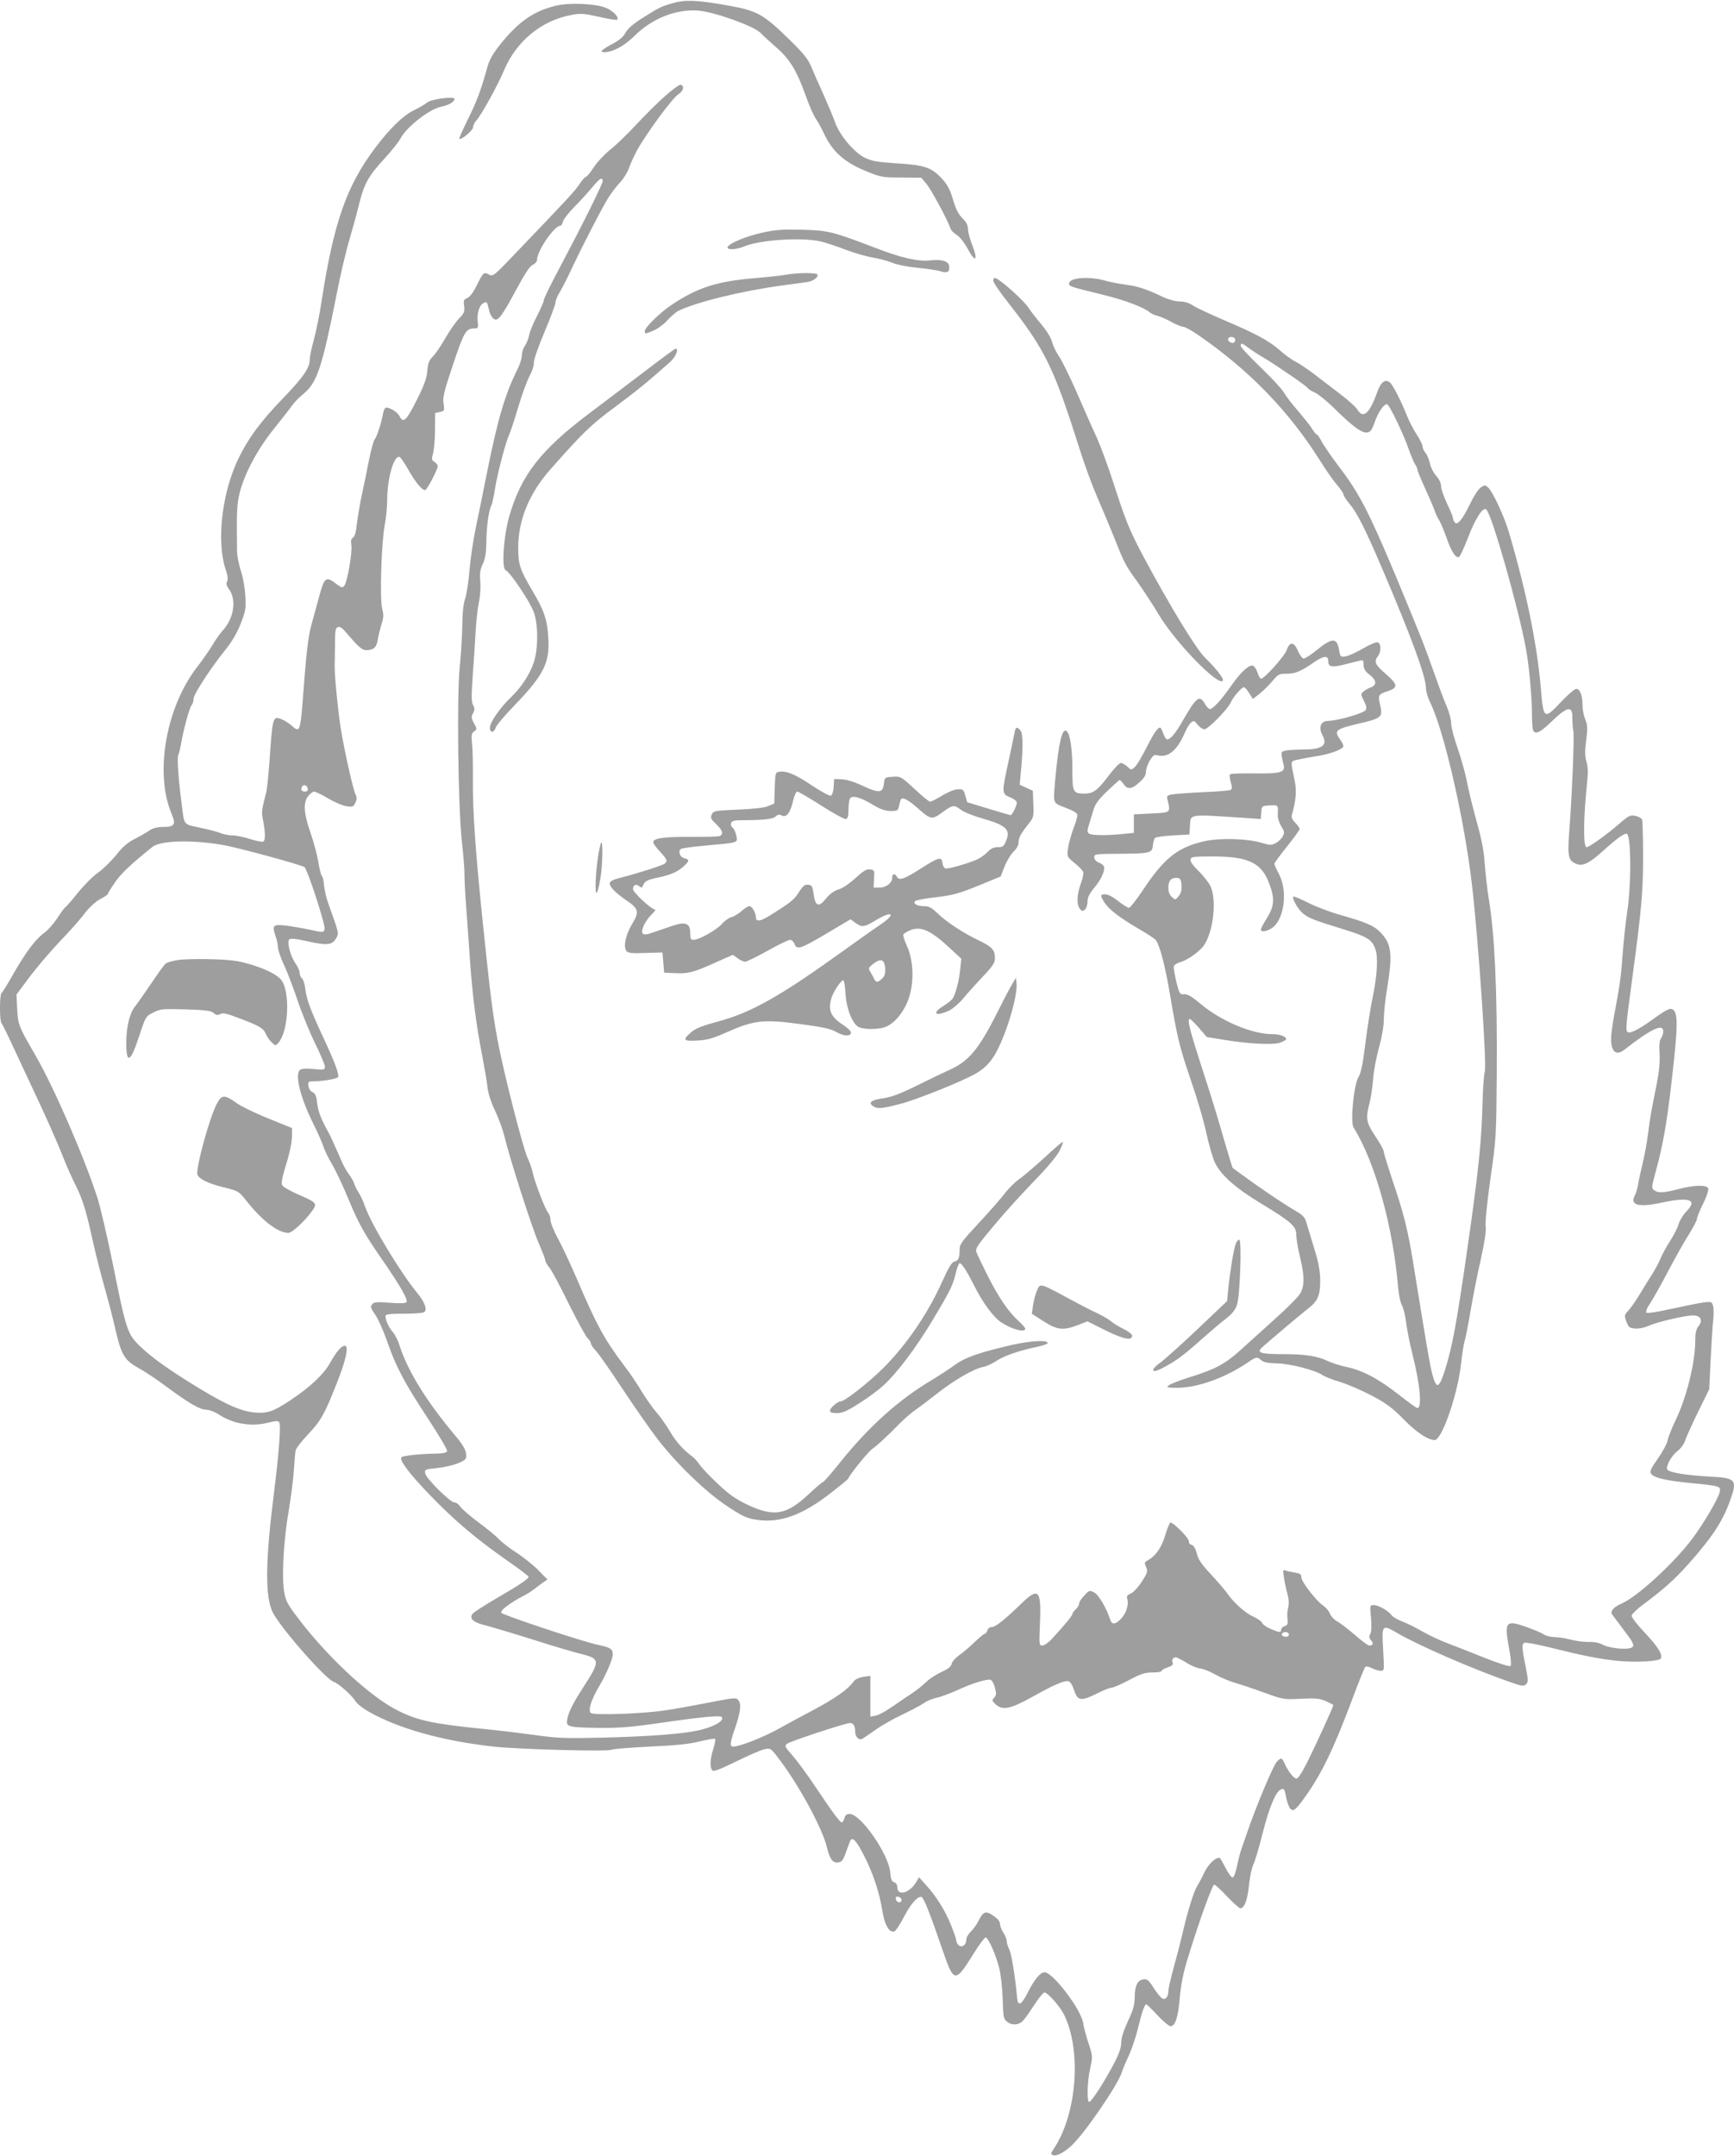 <?xml version="1.0" standalone="no"?>
<!DOCTYPE svg PUBLIC "-//W3C//DTD SVG 20010904//EN"
 "http://www.w3.org/TR/2001/REC-SVG-20010904/DTD/svg10.dtd">
<svg version="1.0" xmlns="http://www.w3.org/2000/svg"
 width="1030pt" height="1280pt" viewBox="0 0 1030 1280"
 preserveAspectRatio="xMidYMid meet">
<g transform="translate(0,1280) scale(0.1,-0.1)"
fill="#9e9e9e" stroke="none">
<path d="M3995 12781 c-69 -20 -83 -27 -185 -92 -49 -31 -82 -60 -94 -83 -12
-23 -37 -45 -77 -66 -64 -34 -80 -50 -51 -50 52 0 119 36 181 97 104 104 250
161 380 150 95 -8 327 -91 367 -131 16 -17 60 -57 97 -89 78 -68 121 -138 174
-288 20 -57 47 -117 59 -134 12 -16 35 -59 52 -95 48 -100 118 -163 239 -213
95 -39 101 -41 217 -41 l118 -1 32 -38 c29 -35 127 -217 141 -262 3 -11 20
-29 38 -40 19 -12 45 -45 66 -84 44 -83 63 -69 27 21 -14 36 -26 79 -26 97 0
23 -9 41 -33 65 -24 24 -40 55 -56 111 -18 59 -33 89 -65 123 -62 68 -103 82
-268 92 -119 8 -148 13 -192 34 -64 32 -149 134 -175 208 -10 29 -42 105 -70
168 -29 63 -62 139 -74 168 -17 41 -46 77 -128 157 -156 152 -190 171 -363
202 -185 33 -256 36 -331 14z"/>
<path d="M3297 12765 c-131 -33 -220 -96 -329 -233 -41 -52 -62 -90 -73 -130
-38 -138 -62 -202 -115 -309 -31 -62 -54 -115 -52 -117 10 -10 82 50 82 68 0
11 9 29 19 40 29 31 128 210 163 294 73 176 223 300 401 333 57 11 75 9 166
-11 55 -13 104 -21 107 -17 13 13 -21 50 -63 69 -61 27 -224 34 -306 13z"/>
<path d="M3953 12232 c-43 -38 -121 -115 -173 -171 -52 -56 -122 -124 -157
-151 -34 -28 -78 -75 -97 -105 -20 -30 -40 -55 -46 -55 -5 0 -21 -18 -35 -39
-23 -38 -77 -96 -383 -415 -129 -135 -133 -139 -158 -126 -30 17 -34 13 -74
-68 -20 -40 -40 -66 -55 -72 -20 -8 -23 -14 -18 -47 4 -33 1 -42 -30 -74 -19
-19 -56 -72 -82 -117 -26 -46 -59 -95 -75 -110 -22 -22 -28 -39 -32 -85 -4
-45 -18 -84 -64 -175 -60 -120 -79 -137 -100 -94 -12 24 -55 52 -80 52 -7 0
-16 -16 -19 -37 -10 -55 -36 -136 -50 -153 -7 -8 -21 -62 -33 -120 -11 -58
-30 -150 -42 -205 -12 -55 -25 -133 -30 -174 -5 -49 -13 -77 -23 -83 -11 -6
-14 -18 -10 -43 7 -41 -23 -216 -41 -241 -12 -16 -15 -15 -48 9 -61 47 -71 40
-101 -70 -15 -54 -35 -131 -47 -172 -20 -73 -30 -161 -50 -426 -16 -210 -19
-218 -69 -172 -15 13 -41 30 -59 37 -52 20 -53 16 -72 -260 -6 -80 -14 -161
-20 -180 -25 -95 -27 -113 -20 -147 17 -82 18 -134 3 -140 -7 -3 -43 4 -79 16
-35 11 -82 21 -103 21 -21 0 -54 6 -72 14 -19 8 -74 22 -122 32 -99 21 -92 12
-107 134 -21 157 -29 282 -21 298 5 10 11 35 15 57 13 81 50 220 63 236 7 8
13 27 13 41 0 26 103 184 196 299 34 43 64 95 85 149 29 75 31 90 26 164 -2
44 -14 110 -26 146 -12 36 -22 88 -23 115 -3 237 -1 284 16 350 30 117 106
258 203 379 48 60 98 123 109 140 12 17 41 47 66 67 82 68 111 156 197 589 22
113 56 259 76 325 19 66 45 158 56 205 30 125 57 175 149 274 45 49 90 106
100 125 34 67 174 175 239 187 41 7 81 29 81 46 0 18 -141 0 -165 -22 -11 -10
-46 -30 -77 -45 -63 -30 -146 -111 -233 -228 -168 -224 -244 -445 -315 -907
-11 -74 -32 -175 -45 -225 -14 -49 -25 -102 -25 -117 0 -52 -35 -104 -160
-234 -133 -137 -207 -239 -264 -357 -98 -203 -131 -491 -76 -657 13 -38 15
-60 9 -72 -7 -13 -4 -25 11 -46 46 -61 30 -171 -34 -242 -18 -20 -47 -60 -64
-90 -18 -30 -57 -86 -87 -125 -190 -242 -259 -638 -154 -881 25 -60 15 -74
-53 -74 -32 0 -59 -7 -76 -18 -15 -11 -55 -34 -90 -52 -46 -24 -76 -50 -112
-97 -28 -34 -77 -83 -110 -106 -33 -24 -86 -78 -119 -120 -33 -41 -65 -78 -71
-82 -7 -4 -29 -34 -50 -67 -22 -33 -57 -73 -80 -89 -50 -36 -113 -121 -186
-251 -31 -54 -60 -101 -65 -104 -12 -7 -12 -167 0 -179 5 -6 36 -68 69 -140
33 -71 101 -217 151 -323 50 -106 111 -245 137 -310 25 -64 63 -151 85 -193
41 -82 62 -152 104 -344 15 -66 44 -181 65 -255 21 -74 51 -187 65 -251 36
-155 53 -184 140 -233 39 -21 113 -71 165 -110 131 -97 198 -136 235 -136 18
0 52 -13 81 -32 84 -54 192 -70 291 -44 39 10 55 11 61 2 12 -14 0 -176 -32
-431 -50 -397 -52 -606 -6 -698 46 -92 315 -398 363 -413 27 -8 106 -79 129
-115 9 -15 46 -44 82 -64 179 -100 434 -171 736 -205 139 -16 680 -31 701 -19
10 5 113 13 230 19 156 7 235 15 297 31 46 11 86 18 90 15 3 -4 -2 -30 -11
-60 -19 -59 -21 -104 -8 -125 8 -12 33 -3 145 51 74 37 151 70 170 73 34 7 36
5 95 -74 116 -157 246 -399 272 -506 17 -72 35 -97 67 -93 23 3 30 12 49 66
12 35 24 66 27 69 14 14 37 -13 78 -94 53 -102 91 -216 109 -327 13 -85 42
-135 72 -123 8 3 34 42 57 87 41 78 82 124 104 117 13 -4 51 -100 122 -307 71
-207 76 -208 190 -25 32 52 64 93 69 92 17 -4 61 -105 80 -181 10 -40 19 -121
21 -186 3 -104 5 -117 25 -133 29 -24 71 -22 96 6 12 12 42 55 67 94 26 40 53
73 60 73 19 0 90 -80 114 -127 108 -211 80 -594 -58 -800 -20 -30 -20 -33 -5
-39 19 -8 66 16 108 55 79 72 282 369 302 441 4 14 22 57 40 95 18 39 42 111
54 160 23 97 40 145 50 145 3 0 33 -29 66 -65 34 -36 68 -65 78 -65 28 0 45
51 55 170 8 85 21 149 51 245 66 214 142 425 154 425 6 0 40 -31 76 -70 36
-38 72 -70 78 -70 25 0 43 48 52 137 5 50 17 105 26 123 9 17 34 101 55 185
38 152 78 248 108 260 20 8 23 3 33 -52 5 -26 16 -54 24 -62 18 -19 32 -7 90
74 95 133 168 284 277 575 38 102 73 189 78 193 4 5 21 2 38 -7 17 -9 41 -16
53 -16 22 0 22 1 15 125 -9 150 -7 152 84 99 127 -74 444 -212 667 -290 74
-26 84 -27 98 -14 13 14 13 24 1 85 -26 131 -28 155 -11 161 9 4 79 -10 158
-29 191 -48 278 -65 394 -78 111 -11 252 -3 259 15 10 25 -18 69 -96 152 -48
51 -80 93 -78 102 2 9 32 39 68 65 127 95 186 148 272 244 136 153 200 249
243 369 47 129 39 139 -120 147 -144 8 -245 25 -252 43 -8 21 27 83 63 110 19
15 38 42 44 62 7 20 41 97 77 170 l66 134 8 171 c5 95 11 200 15 234 4 33 4
73 0 88 -7 27 -9 27 -57 22 -28 -4 -113 -21 -190 -38 -86 -19 -144 -28 -149
-23 -6 6 3 29 24 59 18 28 66 113 106 190 41 77 95 174 122 216 26 42 48 83
48 92 0 9 16 50 37 91 21 42 33 80 30 90 -9 22 -82 21 -177 -4 -88 -23 -120
-25 -144 -7 -17 12 -16 18 8 107 51 187 73 324 111 680 24 229 19 290 -24 290
-10 0 -47 -21 -82 -47 -80 -59 -139 -93 -161 -93 -25 0 -24 14 17 316 56 417
65 517 65 731 0 111 -3 208 -6 217 -3 8 -21 18 -40 22 -30 6 -40 1 -91 -43
-82 -71 -183 -143 -199 -143 -18 0 -19 140 -3 315 14 144 14 149 1 199 -8 28
-8 65 0 122 9 71 8 89 -6 124 -9 22 -16 60 -16 85 0 56 -15 95 -37 95 -10 0
-49 -34 -89 -76 -102 -109 -106 -106 -121 76 -23 265 -85 572 -188 923 -28 98
-97 246 -126 273 -17 15 -20 15 -43 0 -14 -9 -42 -52 -64 -98 -45 -94 -77
-132 -92 -108 -6 8 -10 20 -10 27 0 6 -16 44 -35 84 -19 41 -35 86 -35 102 0
18 -11 42 -30 63 -16 18 -32 51 -36 71 -4 21 -15 49 -25 62 -11 13 -19 31 -19
40 0 9 -15 41 -34 70 -19 29 -45 78 -57 109 -34 86 -85 187 -103 201 -28 23
-54 3 -75 -57 -46 -128 -83 -161 -118 -104 -10 16 -56 58 -103 93 -47 36 -116
89 -153 117 -38 29 -87 62 -110 74 -23 11 -64 41 -91 65 -65 58 -144 101 -328
179 -84 36 -170 76 -190 89 -25 17 -52 25 -80 25 -25 0 -66 11 -98 26 -103 49
-154 65 -225 74 -38 5 -95 16 -125 25 -95 26 -210 16 -210 -19 0 -16 5 -18
205 -67 125 -30 242 -75 275 -104 8 -7 29 -17 45 -20 17 -4 54 -20 82 -36 29
-16 61 -29 71 -29 10 0 52 -23 92 -51 301 -207 539 -453 723 -747 33 -53 78
-117 99 -141 21 -24 38 -50 38 -56 0 -7 16 -32 36 -56 45 -53 93 -149 190
-375 176 -411 264 -651 264 -717 0 -21 11 -59 24 -85 82 -163 205 -697 250
-1089 38 -330 88 -1060 76 -1105 -6 -19 -12 -108 -14 -199 -6 -223 -26 -413
-92 -868 -61 -425 -88 -571 -131 -706 -36 -112 -51 -116 -76 -20 -16 64 -31
154 -113 660 -31 192 -57 296 -124 491 -27 82 -50 156 -50 165 0 10 -22 51
-50 92 -55 83 -59 106 -35 197 8 30 17 93 21 140 3 47 19 132 35 189 18 66 29
128 29 170 0 36 9 120 20 186 33 199 26 260 -38 327 -39 42 -89 63 -245 107
-59 17 -144 49 -188 72 -45 22 -83 38 -86 36 -10 -10 26 -74 55 -99 35 -29 59
-39 247 -97 135 -42 164 -59 184 -114 18 -46 12 -154 -14 -282 -14 -66 -34
-194 -45 -284 -15 -121 -26 -173 -41 -197 -27 -44 -49 -266 -29 -298 128 -204
235 -589 265 -951 4 -44 14 -91 22 -104 8 -13 20 -58 25 -100 5 -42 22 -128
38 -191 46 -182 58 -320 29 -320 -5 0 -55 36 -111 80 -120 94 -216 145 -311
164 -37 8 -86 24 -110 35 -61 30 -134 41 -266 41 -131 0 -158 8 -126 38 30 29
237 203 278 235 55 42 70 78 69 167 -1 58 -10 107 -38 196 -20 65 -40 134 -46
151 -6 24 -22 40 -56 60 -80 46 -251 162 -380 259 -2 1 -25 78 -52 170 -26 93
-73 246 -103 339 -102 313 -118 375 -99 375 4 0 28 -24 54 -53 l46 -54 104
-17 c147 -24 286 -31 331 -17 20 7 37 17 37 21 0 16 -38 30 -83 30 -120 0
-303 77 -426 180 -52 44 -77 58 -97 57 -26 -2 -28 1 -47 75 -10 43 -17 84 -14
92 3 8 21 19 40 24 42 12 115 64 139 100 56 83 76 267 39 349 -11 23 -43 64
-71 91 -34 33 -51 57 -48 69 3 16 15 18 133 18 210 0 289 -38 334 -160 34 -90
31 -133 -12 -204 -21 -32 -37 -64 -37 -70 0 -16 28 -13 61 6 76 45 101 217 47
322 -16 29 -28 57 -28 62 0 6 34 52 75 103 41 51 75 98 75 104 0 6 -12 23 -26
37 -19 19 -24 32 -20 48 24 82 29 139 17 200 -26 126 -27 115 15 126 22 5 73
15 113 21 81 12 161 42 161 60 0 7 -9 25 -21 41 -36 51 -26 60 109 92 137 32
146 39 132 103 -16 67 -14 71 40 89 67 22 65 40 -10 105 -62 54 -70 71 -45
104 20 26 19 75 0 82 -9 4 -47 -12 -88 -36 -39 -23 -86 -44 -103 -47 -31 -5
-32 -4 -39 35 -13 79 -41 78 -140 -3 -31 -25 -63 -45 -71 -45 -8 0 -24 21 -34
46 -24 55 -49 56 -67 4 -11 -34 -133 -170 -152 -170 -5 0 -15 16 -21 36 -7 19
-18 38 -26 41 -23 9 -73 -36 -130 -118 -61 -87 -109 -139 -127 -139 -7 0 -20
14 -29 30 -32 57 -51 42 -133 -100 -41 -73 -72 -110 -91 -110 -7 0 -18 16 -24
35 -6 19 -15 35 -19 35 -15 0 -39 -36 -84 -125 -25 -49 -54 -99 -66 -109 -21
-19 -22 -19 -44 2 -13 12 -30 22 -39 22 -9 0 -41 -34 -72 -75 -67 -89 -93
-108 -147 -107 -65 1 -69 9 -69 143 0 124 -13 211 -34 228 -26 22 -47 -66 -66
-269 -15 -170 -20 -154 60 -186 49 -19 70 -32 70 -44 0 -10 -11 -47 -25 -83
-13 -36 -27 -87 -31 -114 -6 -50 -6 -50 39 -87 25 -20 48 -44 51 -53 4 -9 -3
-40 -14 -70 -23 -63 -26 -121 -6 -148 12 -16 16 -17 30 -6 9 8 16 28 16 47 0
26 11 48 44 88 43 53 64 105 51 126 -4 6 -18 15 -31 20 -14 6 -24 18 -24 30 0
19 6 20 148 21 184 1 196 4 200 49 2 19 8 39 13 45 6 5 54 12 107 15 l97 5 3
45 c6 80 -20 76 324 54 l97 -7 3 39 c3 39 3 39 51 42 50 3 50 3 47 -56 -1 -18
8 -47 21 -68 19 -31 20 -38 8 -61 -7 -13 -26 -31 -41 -39 -25 -13 -35 -13 -81
1 -82 26 -249 31 -340 11 -161 -36 -241 -99 -370 -294 -38 -56 -74 -102 -81
-102 -7 0 -36 18 -64 40 -29 24 -61 40 -76 40 -31 0 -32 -5 -7 -46 26 -42 88
-90 202 -157 52 -30 100 -61 105 -69 24 -32 56 -156 84 -323 44 -260 56 -309
127 -518 36 -104 76 -241 89 -305 14 -64 36 -141 49 -171 35 -76 121 -153 275
-246 180 -109 210 -136 210 -185 0 -22 9 -79 21 -127 29 -121 29 -179 1 -225
-12 -20 -77 -85 -143 -144 -66 -60 -159 -144 -207 -187 -95 -86 -151 -116
-308 -165 -55 -17 -108 -38 -119 -46 -19 -14 -15 -15 46 -16 121 0 284 58 419
149 52 36 57 37 82 15 13 -12 40 -18 95 -19 81 -2 228 -41 270 -70 13 -9 59
-27 103 -40 44 -13 128 -50 188 -81 88 -47 122 -72 190 -141 76 -78 143 -122
184 -123 44 0 139 277 158 462 5 49 14 103 19 121 6 17 22 100 36 182 14 83
41 221 61 307 23 106 33 169 29 195 -4 22 8 139 28 283 35 241 35 251 38 630
3 487 -12 819 -47 1030 -9 52 -19 145 -24 205 -5 81 -18 148 -48 255 -22 80
-48 185 -57 233 -9 49 -34 139 -55 200 -22 62 -40 130 -40 152 0 22 -12 67
-26 100 -15 33 -50 128 -79 210 -57 161 -69 191 -224 565 -154 368 -217 491
-326 634 -51 67 -102 141 -114 164 -12 23 -25 42 -29 42 -4 0 -16 14 -27 32
-10 18 -48 65 -83 106 -35 40 -74 91 -86 112 -12 21 -74 88 -139 150 -64 62
-117 118 -117 126 0 20 8 18 47 -12 19 -14 58 -40 88 -57 77 -46 254 -167 263
-181 4 -7 22 -18 41 -26 19 -8 68 -47 110 -88 111 -110 169 -154 200 -150 22
3 29 12 47 62 21 59 53 106 73 106 13 0 101 -183 130 -270 13 -36 29 -75 37
-87 8 -12 14 -27 14 -33 0 -6 22 -59 49 -118 27 -59 52 -118 56 -132 5 -14 15
-36 24 -49 9 -14 28 -61 44 -105 28 -82 56 -124 75 -112 6 4 30 56 53 116 43
113 89 183 108 165 34 -33 190 -582 235 -825 19 -103 36 -287 36 -392 0 -42 3
-83 6 -92 11 -29 40 -17 100 40 104 101 135 108 134 32 0 -24 2 -60 6 -80 6
-36 -8 -384 -26 -618 -9 -127 -2 -152 46 -170 36 -14 77 6 154 76 77 70 123
104 142 104 27 0 30 -295 3 -470 -9 -63 -21 -171 -26 -240 -9 -134 -16 -183
-48 -354 -12 -61 -21 -130 -21 -154 0 -78 31 -103 81 -63 156 122 229 156 229
108 0 -13 -6 -31 -13 -42 -10 -12 -12 -39 -9 -90 3 -49 -2 -105 -17 -181 -35
-174 -40 -204 -52 -299 -6 -49 -20 -126 -31 -170 -11 -44 -23 -100 -27 -125
-4 -25 -13 -55 -20 -68 -31 -58 23 -72 162 -42 163 35 213 17 145 -52 -18 -18
-39 -51 -46 -74 -6 -22 -30 -69 -52 -103 -23 -35 -48 -82 -57 -105 -9 -22 -31
-63 -49 -91 -17 -27 -51 -81 -74 -120 -23 -38 -54 -82 -68 -97 -24 -26 -24
-29 -11 -65 13 -34 19 -38 52 -41 22 -2 55 5 80 16 49 23 218 62 264 62 45 0
60 -29 33 -63 -15 -19 -20 -41 -20 -85 0 -133 -51 -338 -118 -477 -21 -44 -42
-96 -46 -116 -3 -19 -29 -68 -58 -109 -39 -55 -49 -76 -42 -88 17 -26 83 -42
234 -57 176 -17 184 -19 175 -54 -10 -43 -94 -184 -162 -276 -111 -148 -331
-349 -423 -387 -44 -19 -67 -45 -54 -63 5 -7 37 -50 71 -95 52 -68 61 -86 51
-98 -17 -20 -131 -11 -178 13 -22 12 -53 18 -85 16 -27 0 -75 6 -105 14 -30 8
-73 15 -95 15 -22 0 -50 7 -62 15 -12 8 -60 29 -108 46 -123 43 -131 32 -99
-139 9 -49 12 -88 7 -93 -6 -6 -71 15 -159 50 -82 33 -180 71 -219 86 -38 14
-104 45 -145 68 -41 24 -96 51 -123 61 -26 10 -53 26 -60 35 -18 26 -78 61
-106 61 -24 0 -24 -1 -17 -75 4 -49 3 -82 -4 -96 -9 -16 -8 -24 4 -38 17 -18
12 -31 -11 -31 -7 0 -46 29 -86 64 -41 35 -87 71 -104 79 -17 9 -36 30 -43 46
-7 17 -25 38 -40 48 -40 26 -130 142 -130 168 0 18 -7 23 -37 28 -21 3 -46 8
-56 12 -16 7 -17 3 -11 -36 3 -24 12 -68 20 -97 10 -36 12 -63 6 -85 -5 -18
-7 -48 -4 -69 3 -30 0 -37 -17 -43 -12 -3 -21 -13 -21 -21 0 -18 -10 -18 -63
5 -24 10 -47 26 -50 36 -4 9 -27 25 -51 36 -48 21 -118 83 -156 139 -14 19
-57 70 -97 113 -56 59 -76 89 -84 124 -8 30 -18 47 -31 51 -10 2 -18 12 -16
21 3 16 -90 111 -109 111 -5 0 -19 -33 -31 -74 -21 -73 -57 -125 -107 -152
-17 -10 -18 -14 -7 -38 11 -25 9 -33 -25 -86 -22 -34 -50 -64 -66 -71 -21 -9
-26 -16 -21 -31 10 -33 -5 -85 -35 -117 -34 -37 -57 -39 -66 -8 -21 66 -68
148 -95 162 -28 14 -30 14 -59 -18 -17 -17 -31 -39 -31 -48 0 -9 -9 -24 -20
-34 -11 -10 -20 -23 -20 -28 0 -10 -44 -63 -121 -147 -20 -22 -46 -40 -57 -40
-19 0 -20 4 -15 118 10 211 -6 231 -106 135 -102 -99 -157 -143 -179 -143 -12
0 -23 -8 -27 -20 -3 -11 -10 -20 -15 -20 -5 0 -33 -23 -62 -51 -29 -28 -70
-63 -91 -77 -20 -14 -40 -36 -44 -50 -4 -18 -21 -31 -62 -50 -31 -14 -72 -41
-91 -60 -19 -19 -56 -48 -83 -66 -26 -17 -78 -52 -115 -78 -37 -26 -82 -51
-99 -54 l-33 -6 0 121 0 121 -42 -6 c-25 -4 -49 -15 -57 -27 -35 -49 -113
-103 -251 -176 -41 -21 -124 -66 -185 -100 -98 -55 -240 -111 -281 -111 -20 0
-18 23 11 105 33 97 40 145 22 169 -13 18 -18 18 -173 -12 -87 -17 -206 -39
-264 -47 -129 -20 -419 -30 -439 -16 -20 13 -1 76 49 161 42 70 80 160 80 188
0 32 -15 41 -91 57 -82 16 -575 180 -572 190 1 3 3 9 5 13 5 12 71 58 118 82
25 12 57 32 72 44 15 11 39 29 53 40 l27 18 -54 55 c-29 30 -87 76 -128 103
-41 26 -88 63 -105 80 -16 18 -71 63 -122 101 -51 38 -100 80 -109 94 -9 14
-25 25 -36 25 -23 0 -163 138 -171 169 -7 26 -5 27 70 35 84 9 167 38 171 60
7 34 -9 67 -61 129 -171 203 -286 388 -333 537 -9 30 -27 66 -40 80 -23 26
-44 70 -44 96 0 11 21 14 108 14 59 0 113 4 121 9 21 13 5 59 -38 111 -101
122 -273 406 -312 515 -11 32 -29 71 -39 85 -9 14 -21 36 -25 50 -4 14 -18 39
-31 56 -13 16 -33 52 -45 80 -41 94 -70 159 -85 184 -37 66 -54 111 -60 161
-5 43 -11 57 -28 65 -12 5 -22 20 -24 37 -3 26 -1 27 40 27 48 1 126 14 135
24 11 11 -17 87 -87 237 -78 168 -99 225 -107 291 -3 27 -12 53 -19 59 -8 6
-14 21 -14 33 0 12 -11 37 -24 55 -30 41 -53 128 -38 143 8 8 41 5 114 -12
114 -25 144 -21 167 23 14 27 14 29 -48 200 -12 32 -23 81 -26 109 -2 28 -8
54 -13 57 -5 3 -14 41 -21 83 -7 42 -28 121 -47 175 -40 115 -44 178 -13 217
11 14 27 26 35 26 9 0 46 -18 84 -41 38 -22 87 -43 109 -46 36 -5 41 -3 52 21
9 20 10 32 1 49 -14 27 -66 258 -87 387 -18 115 -38 320 -37 375 1 22 1 82 2
133 0 76 3 94 17 99 11 4 26 -5 45 -28 76 -89 98 -109 123 -109 44 0 62 16 69
62 4 24 14 65 22 91 13 40 14 56 4 95 -15 60 -4 397 16 499 8 40 14 105 14
145 0 127 40 266 73 255 7 -2 30 -36 52 -75 42 -74 81 -122 100 -122 11 0 75
121 75 143 0 7 -9 18 -19 24 -17 11 -18 17 -9 50 6 21 12 84 12 140 l1 101 28
6 c27 6 28 8 22 49 -6 36 2 70 49 211 72 217 83 236 133 236 23 0 25 3 21 38
-6 49 8 99 33 112 21 12 22 11 36 -49 5 -19 17 -39 27 -45 24 -15 45 12 134
177 50 93 79 137 97 145 14 6 25 20 25 29 0 54 103 203 139 203 5 0 12 11 15
25 4 14 35 54 69 88 34 34 81 86 105 115 44 53 62 64 62 37 0 -18 -116 -251
-251 -506 -55 -102 -99 -193 -99 -202 0 -9 -18 -50 -39 -91 -22 -41 -43 -92
-47 -113 -4 -21 -15 -50 -25 -65 -11 -14 -19 -40 -19 -57 0 -18 -11 -53 -24
-79 -77 -155 -118 -294 -185 -627 -22 -110 -51 -254 -65 -320 -14 -66 -31
-178 -37 -250 -6 -71 -18 -148 -26 -170 -10 -27 -16 -80 -17 -160 -1 -66 -8
-176 -15 -245 -18 -169 -10 -835 13 -1040 9 -80 16 -167 15 -195 0 -27 4 -111
10 -185 5 -74 15 -207 21 -295 15 -228 38 -408 75 -596 13 -70 28 -153 31
-186 4 -36 21 -89 45 -138 21 -44 45 -111 55 -150 30 -128 163 -542 204 -636
22 -51 40 -98 40 -105 0 -7 11 -25 24 -41 13 -15 65 -112 115 -215 51 -102
101 -194 112 -204 10 -9 19 -23 19 -30 0 -8 14 -28 31 -46 17 -18 87 -118 156
-223 69 -104 160 -235 202 -290 112 -148 289 -320 418 -406 94 -62 117 -73
175 -82 140 -22 274 26 446 161 53 41 98 78 100 82 10 27 118 159 143 177 30
21 74 61 167 155 26 26 68 62 94 80 26 18 81 60 123 93 106 83 219 148 275
159 19 3 55 20 79 36 45 30 137 62 244 84 32 7 59 16 60 21 4 21 -98 15 -211
-10 -194 -45 -279 -74 -340 -119 -32 -23 -94 -64 -139 -91 -194 -115 -373
-276 -542 -487 -52 -65 -98 -118 -103 -118 -4 0 -44 -33 -87 -74 -132 -123
-206 -134 -365 -58 -67 32 -107 60 -174 124 -48 45 -96 96 -107 113 -11 16
-29 37 -40 45 -56 41 -100 90 -137 154 -23 38 -58 88 -78 110 -21 23 -59 77
-86 121 -26 44 -73 114 -105 155 -119 158 -166 244 -284 521 -37 85 -86 191
-111 236 -24 44 -44 94 -44 109 0 15 -6 35 -14 43 -17 19 -83 191 -92 241 -4
19 -17 58 -30 85 -29 63 -144 515 -178 698 -30 162 -44 274 -91 727 -42 414
-57 631 -56 825 1 83 -1 177 -5 209 -5 51 -3 62 12 73 18 13 18 15 0 48 -17
31 -17 39 -6 60 11 21 11 29 0 49 -10 20 -10 54 -2 173 6 81 14 198 17 258 3
61 12 140 19 176 9 39 12 91 9 127 -4 48 -1 69 15 104 15 32 20 65 21 128 1
92 14 189 29 217 6 10 15 54 22 98 13 87 65 285 85 325 7 14 31 88 54 165 23
77 54 160 68 185 14 25 25 59 24 75 -1 17 26 96 64 185 36 85 65 164 65 175 0
11 11 38 25 60 13 22 39 72 57 110 64 139 205 413 238 461 18 27 48 65 66 84
18 19 40 55 49 79 8 24 30 72 48 106 51 95 208 309 245 334 32 21 40 50 15 58
-6 2 -47 -27 -90 -65z m3383 -1443 c3 -6 1 -16 -4 -21 -13 -13 -45 8 -36 23 7
12 31 11 40 -2z m554 -1914 c0 -37 22 -40 113 -16 45 12 85 21 90 21 4 0 7
-13 7 -29 0 -22 9 -37 35 -57 42 -32 45 -61 8 -75 -16 -6 -36 -17 -45 -26 -16
-14 -15 -17 3 -53 15 -28 18 -44 11 -56 -10 -18 -165 -63 -220 -64 -46 0 -62
-36 -37 -84 33 -61 1 -86 -114 -86 -38 0 -83 -3 -101 -6 -34 -7 -34 -7 -15
-86 11 -44 -19 -52 -177 -50 -75 1 -139 -1 -142 -6 -3 -5 -1 -26 5 -47 8 -28
8 -40 -1 -45 -6 -4 -77 -10 -158 -13 -81 -4 -164 -10 -185 -13 -36 -6 -38 -9
-32 -33 19 -77 21 -75 -95 -81 l-105 -5 0 -55 0 -55 -60 -6 c-92 -10 -188 -10
-205 1 -12 8 -13 15 -2 52 8 24 19 64 27 89 10 34 29 61 80 110 37 35 70 65
74 67 5 1 16 -9 25 -23 22 -34 49 -32 94 10 28 25 39 42 39 63 0 16 10 46 23
66 19 32 27 37 47 31 62 -15 117 31 161 135 11 25 27 52 37 60 16 13 20 12 39
-13 12 -15 30 -27 40 -27 22 0 139 119 156 158 13 31 65 92 79 92 5 0 19 -16
31 -35 l22 -35 40 31 c21 17 56 51 76 75 34 41 40 44 85 44 51 0 83 13 161 67
59 41 86 43 86 8z m-6062 -758 c2 -12 -3 -17 -17 -17 -12 0 -21 6 -21 13 0 31
32 34 38 4z m-483 -338 c99 -20 438 -112 463 -127 17 -9 124 -337 120 -366 -3
-24 -6 -24 -103 -3 -38 8 -98 18 -131 22 -72 8 -79 0 -58 -60 8 -22 15 -53 15
-70 1 -16 16 -61 34 -100 19 -38 54 -132 80 -207 25 -76 72 -192 105 -259 33
-67 60 -131 60 -142 0 -19 -5 -20 -69 -14 -45 4 -72 2 -80 -6 -31 -31 4 -167
83 -325 24 -48 49 -105 56 -127 7 -22 30 -70 52 -107 22 -37 66 -130 98 -208
64 -153 95 -208 212 -376 96 -140 142 -220 133 -235 -5 -7 -35 -9 -99 -4 -78
6 -94 5 -105 -9 -12 -14 -10 -22 16 -59 17 -23 50 -96 73 -162 53 -153 102
-244 245 -462 64 -97 114 -182 111 -189 -4 -10 -26 -14 -78 -15 -83 -1 -184
-12 -193 -21 -16 -15 44 -95 170 -226 147 -152 277 -262 467 -394 65 -45 118
-86 118 -90 0 -12 -55 -49 -193 -129 -72 -42 -136 -83 -141 -92 -19 -29 6 -50
80 -68 38 -10 163 -47 277 -83 115 -37 247 -76 293 -87 110 -28 111 -40 4
-204 -62 -97 -86 -147 -92 -192 -4 -36 14 -40 202 -42 114 -1 189 6 349 29
113 17 242 33 288 37 73 5 83 4 83 -10 0 -22 -64 -54 -142 -71 -93 -21 -291
-36 -573 -43 -222 -5 -267 -3 -400 16 -82 11 -220 28 -305 36 -299 30 -391 50
-509 110 -152 76 -386 289 -559 507 -87 111 -102 135 -112 185 -18 86 -7 310
25 493 14 85 28 196 31 245 3 50 7 100 10 113 2 12 35 55 73 95 76 80 98 118
171 303 55 138 74 224 48 224 -20 0 -50 -35 -88 -103 -37 -67 -120 -144 -234
-220 -101 -68 -141 -81 -217 -73 -77 8 -156 42 -309 133 -182 110 -296 190
-366 258 -77 74 -83 90 -164 492 -33 161 -74 337 -91 390 -77 239 -259 659
-369 848 -100 173 -103 181 -108 275 l-4 85 78 105 c43 57 124 152 179 210 56
58 122 132 147 166 29 37 64 70 92 85 25 13 46 27 46 30 0 4 18 34 41 67 34
52 95 110 225 214 50 40 255 43 439 7z m5673 -235 c2 -29 -3 -48 -17 -65 -19
-23 -19 -24 -40 -5 -14 13 -21 31 -21 57 0 41 19 61 55 56 16 -1 21 -11 23
-43z m637 -4443 c3 -5 1 -13 -5 -16 -15 -9 -43 3 -35 15 8 13 32 13 40 1z
m-609 -172 c27 -18 64 -33 81 -35 18 -1 58 -17 90 -35 31 -18 84 -40 117 -50
34 -9 113 -36 176 -59 113 -41 116 -41 218 -36 87 4 110 2 147 -14 25 -11 45
-21 45 -24 0 -9 -104 -237 -152 -333 -33 -66 -57 -103 -67 -103 -16 0 -50 43
-72 93 -15 33 -20 33 -46 5 -21 -23 -120 -259 -173 -413 -15 -44 -32 -93 -38
-110 -6 -16 -17 -59 -24 -94 -7 -35 -18 -66 -25 -68 -7 -3 -26 23 -43 56 -17
34 -33 61 -36 61 -27 0 -66 -38 -90 -87 -15 -32 -35 -69 -43 -82 -19 -29 -55
-145 -81 -256 -10 -44 -34 -139 -54 -211 -20 -73 -36 -142 -36 -155 0 -33 -15
-53 -34 -46 -9 4 -32 31 -52 62 -30 48 -39 56 -62 53 -35 -4 -52 -39 -52 -108
0 -43 -9 -74 -40 -140 -26 -57 -40 -99 -40 -127 0 -30 -12 -66 -43 -125 -55
-105 -134 -228 -147 -228 -15 0 -12 123 6 201 15 68 15 70 -10 147 -14 42 -29
97 -32 121 -13 81 -180 301 -229 301 -26 0 -61 -43 -100 -120 -37 -74 -58 -85
-63 -34 -12 131 -34 265 -47 290 -8 16 -15 38 -15 49 0 11 -9 34 -20 50 -11
17 -20 40 -20 52 0 15 -13 31 -40 49 -46 31 -59 26 -90 -35 -10 -20 -30 -47
-44 -60 -14 -14 -26 -34 -26 -47 0 -31 -25 -50 -45 -34 -8 7 -15 20 -15 29 0
9 -15 52 -33 96 -34 85 -91 174 -152 239 l-36 40 -19 -32 c-39 -63 -110 -81
-110 -27 0 14 -7 26 -19 30 -14 4 -20 18 -23 58 -9 108 -175 347 -241 347 -18
0 -27 -7 -31 -25 -4 -14 -11 -25 -16 -25 -11 0 -57 63 -163 221 -42 63 -100
142 -128 174 -48 55 -50 59 -33 72 22 16 347 123 373 123 21 0 31 -19 31 -55
0 -27 24 -50 42 -39 7 4 42 28 78 53 36 26 108 67 160 91 52 25 109 55 126 67
17 13 51 27 75 32 24 5 79 25 121 44 90 42 183 71 203 63 8 -3 19 -24 25 -46
9 -35 9 -45 -4 -59 -15 -16 -14 -19 7 -39 41 -39 87 -30 217 42 130 73 191 99
216 94 11 -2 24 -22 34 -53 21 -64 40 -67 134 -21 40 20 80 36 90 36 9 0 56
20 103 45 70 37 94 45 139 45 30 0 54 4 54 9 0 5 16 15 36 21 25 9 34 16 30
27 -7 18 1 33 18 33 6 0 34 -14 62 -31z m-1691 -1409 c0 -22 -29 -18 -33 3 -3
14 1 18 15 15 10 -2 18 -10 18 -18z"/>
<path d="M1051 7099 c-30 -5 -60 -14 -67 -20 -8 -6 -46 -59 -85 -117 -40 -59
-85 -123 -100 -142 -30 -40 -49 -120 -49 -211 0 -130 25 -118 75 34 40 122 40
122 85 145 43 22 53 23 193 19 120 -4 151 -8 167 -22 14 -13 23 -14 38 -6 16
9 39 4 111 -24 125 -47 146 -60 160 -94 7 -16 23 -39 35 -50 22 -21 23 -21 39
-3 61 67 72 300 19 372 -25 33 -92 67 -194 97 -67 19 -111 25 -228 28 -80 2
-169 0 -199 -6z"/>
<path d="M1286 6243 c-45 -90 -125 -385 -113 -418 11 -26 66 -53 158 -75 86
-22 88 -23 132 -79 93 -118 188 -191 250 -191 23 0 103 75 145 136 27 40 22
45 -91 94 -44 19 -85 43 -90 52 -8 12 -2 43 22 123 20 61 34 130 35 162 l1 55
-140 57 c-78 31 -164 73 -193 94 -70 50 -86 48 -116 -10z"/>
<path d="M4530 11419 c-97 -21 -200 -64 -208 -86 -5 -18 50 -16 96 3 97 41
353 57 463 29 32 -8 99 -31 149 -50 50 -19 121 -39 158 -45 37 -6 88 -20 114
-31 27 -11 93 -24 150 -29 57 -6 118 -15 136 -21 39 -13 55 -3 50 32 -4 29
-45 41 -114 33 -68 -8 -172 15 -321 73 -256 98 -284 105 -438 109 -113 3 -158
0 -235 -17z"/>
<path d="M4670 11169 c-25 -5 -101 -13 -170 -19 -241 -19 -356 -56 -515 -163
-69 -47 -155 -132 -155 -153 0 -18 1 -18 51 3 23 9 60 36 82 60 23 25 52 50
66 57 101 51 378 119 616 151 66 9 134 18 152 21 35 5 67 30 58 45 -7 11 -123
10 -185 -2z"/>
<path d="M5900 11133 c0 -10 41 -70 91 -133 217 -277 268 -381 420 -860 28
-91 76 -221 106 -290 30 -69 76 -179 103 -246 60 -151 65 -160 140 -264 33
-46 89 -132 123 -189 98 -165 357 -431 381 -392 7 11 -40 72 -106 136 -54 53
-207 304 -363 595 -89 168 -107 213 -185 454 -28 87 -71 204 -96 260 -26 55
-79 176 -119 268 -40 92 -87 186 -103 210 -17 24 -36 62 -42 86 -7 27 -32 67
-65 107 -30 35 -63 78 -73 94 -28 46 -180 181 -204 181 -5 0 -8 -8 -8 -17z"/>
<path d="M3835 10599 c-93 -71 -247 -187 -341 -258 -283 -214 -398 -362 -469
-606 -34 -119 -47 -311 -21 -321 26 -10 145 -188 167 -249 27 -76 26 -221 -1
-300 -24 -70 -74 -146 -130 -200 -67 -63 -130 -153 -130 -186 0 -33 25 -31 36
4 4 12 53 70 110 129 173 179 211 254 201 400 -6 109 -25 163 -93 278 -76 128
-86 159 -86 260 1 164 66 322 193 465 193 218 238 262 384 370 133 99 187 143
328 268 32 30 51 78 30 77 -5 -1 -84 -59 -178 -131z"/>
<path d="M6025 8443 c-4 -21 -20 -98 -36 -171 -39 -179 -39 -186 11 -206 23
-9 40 -23 40 -31 0 -20 -28 -75 -38 -75 -4 1 -63 18 -132 39 l-125 38 -11 39
c-10 36 -14 39 -45 38 -20 -1 -59 -17 -93 -38 -33 -20 -65 -36 -71 -36 -7 0
-48 34 -93 76 -80 74 -82 75 -129 72 -48 -3 -48 -3 -53 -43 -7 -54 -28 -56
-127 -10 -48 23 -95 37 -123 38 l-45 2 -3 -47 c-2 -28 -8 -48 -17 -52 -8 -3
-57 24 -110 59 -99 67 -153 89 -195 83 -24 -3 -25 -6 -28 -96 l-3 -93 -36 -15
c-23 -10 -86 -17 -180 -21 -138 -6 -145 -7 -155 -29 -9 -20 -6 -27 26 -57 39
-37 46 -61 20 -71 -9 -3 -89 -6 -177 -5 -158 1 -217 -8 -217 -32 0 -7 18 -31
40 -55 43 -47 47 -56 28 -72 -14 -11 -175 -62 -268 -85 -37 -9 -56 -19 -58
-30 -4 -20 33 -58 101 -104 71 -49 75 -67 33 -137 -40 -66 -55 -138 -35 -162
10 -13 31 -15 113 -12 l101 3 5 -60 5 -60 65 -3 c77 -4 112 5 244 65 l99 44
28 -20 c16 -12 36 -21 45 -21 9 0 69 29 133 65 64 36 125 65 134 65 10 0 22
-12 27 -26 14 -37 37 -28 223 83 l109 65 29 -21 c38 -28 52 -27 119 14 103 62
126 40 28 -26 -35 -23 -156 -109 -270 -191 -332 -237 -504 -333 -693 -383
-109 -30 -138 -42 -172 -75 -38 -35 -29 -43 50 -38 59 3 92 13 178 51 158 70
215 76 431 47 137 -18 182 -28 215 -47 45 -26 88 -28 88 -3 0 8 -22 29 -50 47
-73 48 -89 89 -64 164 13 37 55 99 68 99 5 0 11 -35 13 -77 6 -97 44 -188 83
-203 38 -14 120 -12 158 4 55 22 115 100 138 178 30 97 24 219 -14 302 -15 32
-24 63 -21 68 4 6 22 17 41 25 63 26 123 -1 237 -108 l66 -61 -6 -61 c-7 -71
-29 -155 -47 -178 -7 -9 -31 -28 -54 -42 -71 -45 -47 -64 33 -28 23 11 61 43
89 77 27 33 80 91 117 130 55 58 68 78 68 104 0 50 -16 68 -95 106 -90 42
-195 111 -250 165 -31 30 -49 39 -75 39 -43 0 -69 15 -54 30 6 6 62 16 125 23
98 12 133 21 249 68 l134 55 23 59 c13 33 37 73 53 88 19 18 30 38 30 55 0 28
15 55 63 115 26 33 28 40 25 113 l-3 79 -39 18 -39 18 9 97 c12 135 10 208 -5
226 -21 25 -30 19 -36 -21z m-1145 -427 c73 -47 138 -82 146 -79 10 3 14 21
14 57 0 28 4 57 9 65 13 21 63 7 134 -36 46 -28 73 -37 106 -38 43 0 45 1 52
33 4 18 9 35 12 38 12 12 48 -9 107 -62 67 -60 78 -61 135 -19 64 47 72 48
110 19 19 -15 74 -37 122 -51 150 -42 178 -68 149 -136 -13 -32 -19 -37 -49
-37 -23 0 -41 -8 -58 -26 -13 -14 -40 -34 -59 -44 -50 -24 -180 -62 -195 -56
-8 3 -15 17 -17 33 -4 39 -24 33 -127 -33 -98 -63 -129 -74 -143 -50 -12 22
-28 20 -28 -4 0 -32 -36 -60 -75 -60 l-36 0 3 53 c3 50 2 52 -24 55 -21 3 -40
-9 -87 -52 -35 -32 -76 -60 -100 -67 -26 -8 -51 -26 -71 -50 -48 -60 -67 -53
-78 29 -6 41 -10 47 -32 49 -20 2 -31 -7 -55 -45 -28 -44 -47 -60 -176 -140
-53 -33 -79 -36 -79 -8 0 26 -23 66 -38 66 -8 0 -30 -13 -48 -30 -19 -16 -46
-33 -61 -36 -14 -4 -39 -21 -54 -39 -32 -36 -136 -95 -168 -95 -18 0 -21 6
-21 40 0 60 -29 70 -112 41 -35 -12 -84 -29 -111 -38 -61 -22 -75 -11 -53 42
9 20 30 50 47 66 17 16 26 29 19 29 -20 0 -130 102 -130 121 0 24 18 33 36 18
8 -6 15 -10 17 -8 1 2 7 13 13 24 7 13 29 23 65 31 86 17 128 34 165 66 40 36
42 44 10 52 -26 6 -40 40 -22 55 6 5 70 14 141 20 208 19 197 16 189 59 -4 20
-14 42 -22 48 -9 6 -13 18 -9 28 5 12 20 16 59 16 137 1 187 6 205 22 14 13
22 14 37 6 27 -15 51 17 67 87 7 32 18 55 25 55 7 0 72 -38 144 -84z m378
-963 c2 -32 -2 -47 -17 -62 -27 -27 -39 -26 -51 2 -6 12 -16 30 -22 40 -11 16
-9 22 17 43 45 36 69 29 73 -23z"/>
<path d="M3568 7790 c-19 -65 -35 -221 -29 -280 4 -35 20 19 31 100 12 92 10
225 -2 180z"/>
<path d="M6014 6960 c-12 -19 -54 -99 -93 -177 -110 -218 -169 -287 -289 -339
-31 -14 -115 -54 -187 -90 -93 -46 -148 -67 -194 -74 -76 -11 -95 -25 -67 -46
27 -19 48 -18 161 11 95 24 368 133 451 181 61 34 102 81 138 159 61 129 112
315 104 380 l-3 30 -21 -35z"/>
<path d="M6201 5924 c-57 -52 -123 -108 -147 -125 -24 -16 -64 -56 -89 -89
-26 -33 -96 -113 -156 -177 -101 -109 -109 -120 -109 -157 0 -47 -8 -62 -33
-67 -13 -3 -34 -38 -66 -109 -87 -195 -210 -377 -352 -520 -81 -82 -231 -200
-254 -200 -19 0 -65 -39 -65 -56 0 -10 12 -14 41 -14 33 0 59 11 131 57 50 31
113 78 141 103 82 73 200 229 301 399 104 174 117 201 135 279 7 28 17 52 21
52 13 0 43 -47 85 -130 51 -103 116 -191 162 -221 63 -42 143 -63 143 -38 0 6
-19 27 -41 47 -59 53 -118 140 -184 271 -31 62 -61 124 -65 137 -8 20 5 40
107 161 63 76 171 194 238 263 77 79 132 145 149 178 14 28 23 52 19 52 -5 0
-55 -43 -112 -96z"/>
<path d="M7340 5414 c-12 -29 -35 -175 -45 -274 l-6 -65 -177 -168 c-97 -92
-196 -180 -219 -197 -41 -29 -55 -50 -33 -50 19 0 106 48 156 86 27 20 85 69
129 109 44 39 105 91 135 114 41 32 58 54 68 85 18 56 29 386 13 386 -6 0 -16
-12 -21 -26z"/>
<path d="M6158 5133 c-9 -21 -18 -59 -22 -85 l-7 -48 62 -40 c92 -59 122 -62
221 -24 l47 19 108 -54 c108 -53 158 -63 158 -31 0 8 -23 26 -52 40 -28 14
-62 34 -75 46 -13 12 -54 35 -93 53 -38 18 -117 59 -175 91 -58 32 -117 62
-131 65 -23 6 -28 2 -41 -32z"/>
</g>
</svg>
